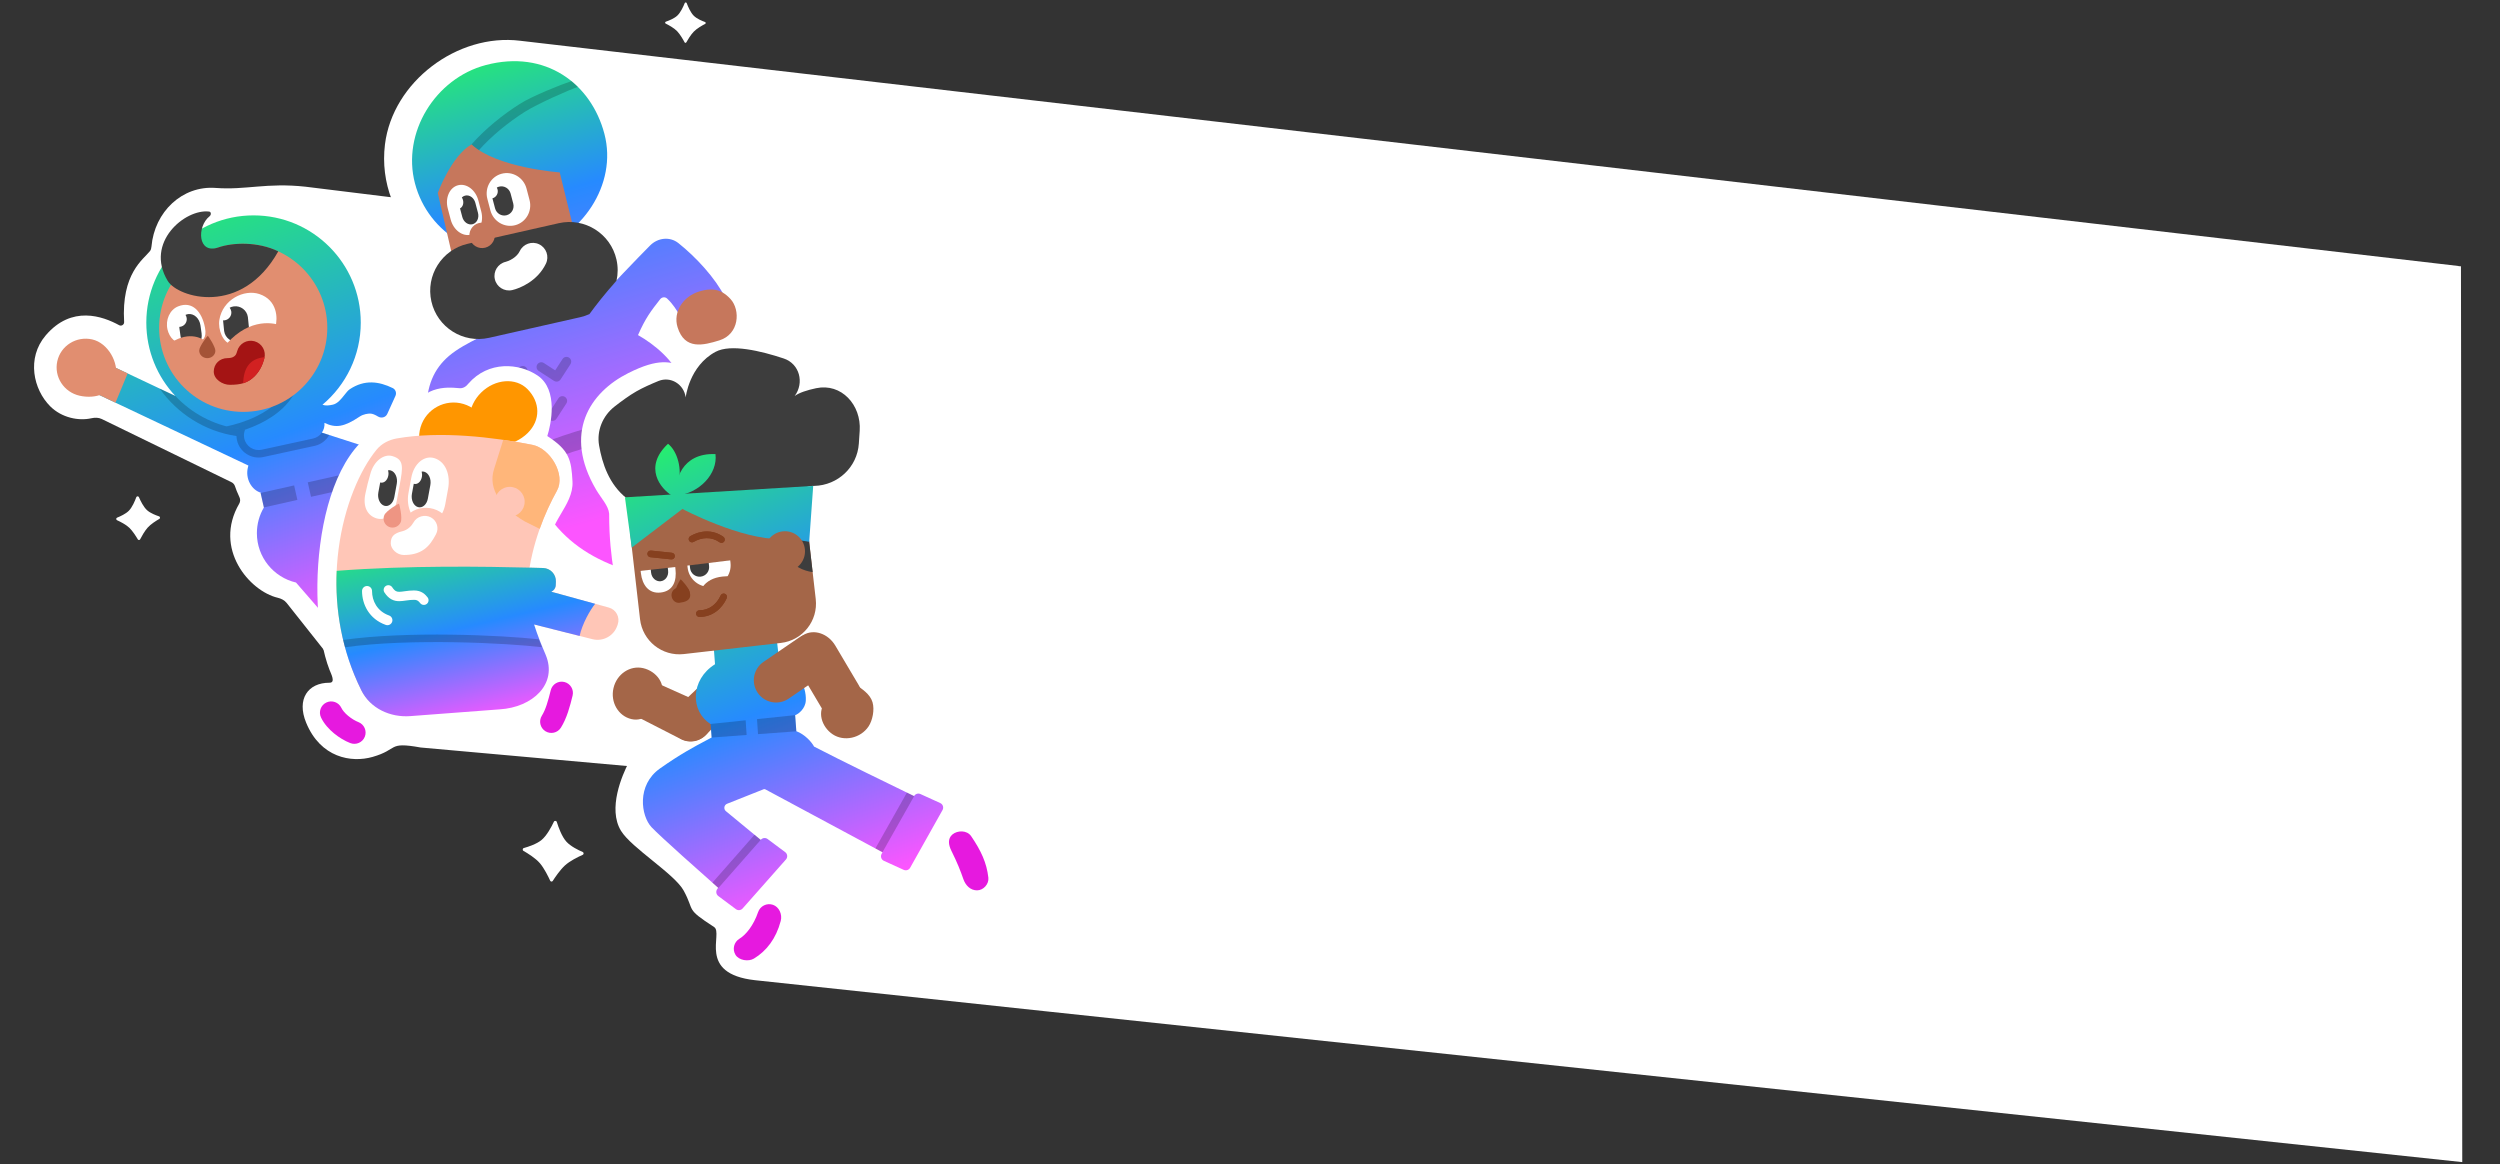 <?xml version="1.0" encoding="UTF-8" standalone="yes"?>
<svg width="960" height="447" viewBox="0 0 960 447" fill="none" xmlns="http://www.w3.org/2000/svg">
  <rect x="0" y="0" width="960" height="447" fill="#333333" stroke="none"/>
  <path d="M255.619 9.052C255.322 8.905 255.353 8.438 255.666 8.33C256.855 7.92 258.888 7.108 260.057 6.024C261.347 4.828 262.408 2.506 262.945 1.169C263.072 0.853 263.564 0.859 263.684 1.178C264.189 2.522 265.189 4.856 266.431 6.071C267.602 7.217 269.588 8.044 270.743 8.457C271.05 8.567 271.083 9.026 270.792 9.176C269.639 9.77 267.592 10.921 266.386 12.175C265.23 13.377 264.085 15.297 263.538 16.274C263.396 16.526 263.02 16.522 262.885 16.267C262.344 15.246 261.192 13.205 260.014 11.974C258.846 10.754 256.794 9.635 255.619 9.052Z" fill="white"/>
  <path d="M200.998 326.731C200.566 326.484 200.653 325.786 201.133 325.651C202.955 325.139 206.08 324.099 207.931 322.573C209.973 320.891 211.771 317.496 212.695 315.536C212.914 315.072 213.653 315.124 213.805 315.613C214.445 317.676 215.741 321.27 217.499 323.204C219.158 325.029 222.067 326.446 223.765 327.167C224.218 327.36 224.226 328.052 223.776 328.251C221.991 329.042 218.817 330.591 216.895 332.368C215.053 334.071 213.165 336.855 212.256 338.274C212.022 338.64 211.457 338.601 211.276 338.205C210.555 336.625 209.004 333.459 207.342 331.506C205.695 329.571 202.712 327.71 200.998 326.731Z" fill="white"/>
  <path d="M44.927 199.756C44.526 199.572 44.543 198.944 44.953 198.78C46.26 198.256 48.291 197.315 49.462 196.14C50.758 194.841 51.782 192.436 52.339 190.919C52.495 190.492 53.157 190.473 53.337 190.891C53.975 192.369 55.124 194.7 56.468 195.915C57.733 197.06 59.788 197.858 61.095 198.282C61.511 198.417 61.578 199.032 61.199 199.25C59.933 199.978 57.89 201.267 56.683 202.625C55.517 203.937 54.391 205.972 53.806 207.106C53.629 207.449 53.126 207.464 52.93 207.131C52.263 205.995 50.965 203.928 49.672 202.68C48.405 201.457 46.267 200.368 44.927 199.756Z" fill="white"/>
  <path d="M57.574 96.438C57.97 95.94 58.11 95.307 58.165 94.673C59.326 81.332 69.995 71.195 82.796 72.167C94.424 73.049 102.385 70.065 117.302 71.694L367.034 102.44C369.725 102.771 371.607 105.262 371.191 107.941L358.663 188.543C358.402 190.227 357.361 191.608 355.774 192.228C336.057 199.93 203.105 251.337 137.969 262.837C136.253 263.14 134.577 262.454 133.495 261.088L110.076 231.532C109.234 230.47 107.972 229.852 106.652 229.54C95.844 226.99 81.817 210.733 91.857 193.413C92.286 192.672 92.337 191.756 91.969 190.982C91.095 189.145 90.554 187.676 90.251 186.753C90.028 186.074 89.557 185.492 88.914 185.179L39.095 160.911C37.858 160.308 36.43 160.308 35.087 160.611C30.262 161.699 23.765 160.49 19.28 156.019C12.826 149.586 10.107 137.523 17.555 128.786C27.505 117.114 39.43 121.418 45.767 124.879C46.64 125.355 47.726 124.664 47.666 123.672C46.552 104.998 55.012 99.667 57.574 96.438Z" fill="white"/>
  <path fill-rule="evenodd" clip-rule="evenodd" d="M138.532 123.878C138.532 136.538 132.818 147.863 123.829 155.416L123.842 155.421C124.995 155.864 126.307 155.727 127.806 155.391C129.637 154.982 131.023 153.225 132.243 151.678C132.968 150.759 133.635 149.914 134.302 149.469C139.983 145.681 145.47 146.426 150.81 149.02C151.927 149.563 152.358 150.911 151.844 152.042L148.711 158.946C148.094 160.304 146.433 160.726 145.16 159.949C144.13 159.32 143.051 158.809 142.129 158.809C141.372 158.809 139.587 158.988 138.111 159.972C132.198 163.914 129.037 164.499 124.588 162.38C124.718 163.744 124.344 165.064 123.599 166.131L166.976 180.12L163.716 190.228L131.758 180.662C131.438 182.677 130.858 183.901 130.858 185.992C136.479 189.402 137.542 197.697 137.542 204.751C137.542 209.019 136.167 212.965 133.837 216.172L150.965 235.896C152.608 237.788 153.106 240.047 152.076 240.941L140.581 250.924C139.551 251.818 137.384 251.008 135.741 249.116L113.665 223.694C105.057 221.69 98.644 213.969 98.644 204.751C98.644 201.135 99.631 197.749 101.351 194.848L101.326 194.854L100.073 189.294L100.293 189.244C96.559 188.201 94.129 183.752 95.191 179.513L95.378 178.769L37.417 151.354L42.615 140.366L67.344 152.063C60.424 144.696 56.185 134.782 56.185 123.878C56.185 101.139 74.619 82.705 97.359 82.705C120.098 82.705 138.532 101.139 138.532 123.878Z" fill="url(#paint0_linear_8430_220591)"/>
  <path fill-rule="evenodd" clip-rule="evenodd" d="M49.017 143.394L42.615 140.366L37.417 151.354L44.347 154.632L49.017 143.394Z" fill="#E18E70"/>
  <path d="M44.417 145.24C43.086 151.211 36.648 153.31 30.579 151.957C24.51 150.604 20.669 144.667 22 138.696C23.331 132.725 29.33 128.982 35.399 130.334C41.468 131.687 45.748 139.269 44.417 145.24Z" fill="#E18E70"/>
  <path fill-rule="evenodd" clip-rule="evenodd" d="M130.148 182.518L100.074 189.293L101.326 194.853L114.193 191.955L112.941 186.395L118.18 185.215L119.433 190.774L131.4 188.079L130.148 182.518Z" fill="black" fill-opacity="0.2"/>
  <path fill-rule="evenodd" clip-rule="evenodd" d="M67.345 152.061L61.314 149.208C68.093 158.836 78.633 165.626 90.799 167.444C90.814 167.958 90.877 168.478 90.99 168.998C91.989 173.59 96.521 176.502 101.112 175.503L120.794 171.222C123.282 170.68 125.276 169.102 126.423 167.039L123.601 166.129C122.817 167.252 121.625 168.094 120.182 168.408L100.5 172.689C97.463 173.35 94.465 171.423 93.804 168.386C93.76 168.184 93.728 167.981 93.706 167.78C93.6 166.78 93.766 165.801 94.15 164.926C93.157 164.85 92.174 164.738 91.201 164.592C81.85 163.189 73.528 158.642 67.345 152.061Z" fill="black" fill-opacity="0.2"/>
  <path fill-rule="evenodd" clip-rule="evenodd" d="M86.96 163.726C90.011 163.125 94.312 161.898 98.526 159.821C104.407 156.924 109.814 152.528 111.711 146.193L114.7 147.088C112.439 154.635 106.114 159.56 99.905 162.62C98.03 163.544 96.138 164.312 94.327 164.94C91.801 164.756 89.339 164.345 86.96 163.726Z" fill="black" fill-opacity="0.2"/>
  <path d="M125.682 125.878C125.682 143.709 111.226 158.164 93.395 158.164C75.563 158.164 61.108 143.709 61.108 125.878C61.108 108.046 75.563 93.591 93.395 93.591C111.226 93.591 125.682 108.046 125.682 125.878Z" fill="#E18E70"/>
  <path fill-rule="evenodd" clip-rule="evenodd" d="M70.701 131.172C67.443 132.483 65.035 129.568 64.322 126.533C63.467 122.892 65.135 118.964 68.393 117.653C73.863 115.451 77.551 119.678 78.722 125.827C80.232 133.762 72.047 130.63 70.701 131.172Z" fill="white"/>
  <path fill-rule="evenodd" clip-rule="evenodd" d="M97.898 125.48C98.002 125.46 98.111 125.457 98.213 125.471C101.889 125.967 104.733 128.993 105.76 125.471C106.704 122.23 106.539 115.228 99.582 112.91C93.752 110.967 85.479 114.997 84.234 122.848C83.652 126.511 85.539 131.763 89.203 132.344C92.635 132.889 97.026 128.768 97.898 125.48ZM97.665 125.562C97.665 125.562 97.665 125.562 97.666 125.561L97.665 125.562Z" fill="white"/>
  <path fill-rule="evenodd" clip-rule="evenodd" d="M69.175 125.493C70.794 125.264 71.922 123.765 71.693 122.146C71.629 121.694 71.466 121.28 71.23 120.923C71.546 120.77 71.886 120.663 72.246 120.613C74.476 120.297 76.595 122.238 76.978 124.948L77.411 128.014C77.794 130.724 76.297 133.176 74.066 133.491C71.835 133.806 69.716 131.866 69.334 129.156L68.9 126.09C68.873 125.899 68.855 125.709 68.847 125.521C68.955 125.518 69.065 125.509 69.175 125.493Z" fill="#3D3D3D"/>
  <path fill-rule="evenodd" clip-rule="evenodd" d="M85.653 123.024C85.656 123.046 85.659 123.068 85.662 123.09L86.07 127.122C86.441 129.752 88.874 131.583 91.504 131.211C94.134 130.839 95.965 128.406 95.593 125.776L95.185 121.744C94.813 119.114 92.38 117.283 89.75 117.655C89.191 117.734 88.668 117.906 88.195 118.154C88.49 118.553 88.745 119.092 88.818 119.604C89.05 121.248 87.906 122.768 86.262 123.001C86.092 123.025 85.845 123.03 85.653 123.024Z" fill="#3D3D3D"/>
  <path d="M79.429 131.513C77.267 129.277 71.534 127.169 64.755 132.24L65.996 136.048L78.574 135.235L79.429 131.513Z" fill="#E18E70"/>
  <path d="M107.964 125.051C104.086 123.497 94.275 122.442 85.547 133.821H108.307L107.964 125.051Z" fill="#E18E70"/>
  <path fill-rule="evenodd" clip-rule="evenodd" d="M97.719 131.04C100.595 131.831 102.285 134.803 101.494 137.678C101.022 139.395 100.095 142.191 97.742 144.513C95.226 146.994 92.608 147.771 88.242 147.771C85.487 147.771 82.081 145.679 82.081 142.697C82.081 139.715 84.39 137.516 87.372 137.516C89.457 137.516 90.126 136.681 90.256 136.553C90.548 136.265 90.756 135.998 91.081 134.815C91.872 131.94 94.844 130.25 97.719 131.04Z" fill="#A41414"/>
  <path fill-rule="evenodd" clip-rule="evenodd" d="M101.612 137.145C101.582 137.322 101.543 137.5 101.494 137.677C101.022 139.394 100.096 142.19 97.742 144.512C96.391 145.844 95.01 146.685 93.345 147.178C93.614 141.426 95.715 137.753 101.612 137.145Z" fill="#D22121"/>
  <path d="M64.415 107.881C68.32 114.316 92.768 121.678 106.856 96.516C99.059 92.764 89.55 93.049 83.809 95.02C75.891 97.74 75.522 86.981 80.472 83.051C81.155 82.508 81.156 81.35 80.29 81.243C71.118 80.108 55.455 93.118 64.415 107.881Z" fill="#3D3D3D"/>
  <path opacity="0.9" d="M82.705 134.76C82.649 136.352 81.212 137.593 79.495 137.532C77.779 137.472 76.433 136.132 76.489 134.54C76.545 132.949 79.669 128.943 79.798 128.948C79.928 128.952 82.761 133.168 82.705 134.76Z" fill="#9E4D31"/>
  <path d="M147.825 55.46C150.781 31.413 175.661 12.69 199.708 15.646L945.008 102.25L471.265 213.541L436.618 228.497C340.593 266.051 138.97 255.171 150.06 174.767C152.531 156.858 158.912 143.477 173.61 135.407C163.539 134.377 146.259 113.664 161.95 93.52C151.723 84.202 146.014 70.196 147.825 55.46Z" fill="white"/>
  <path fill-rule="evenodd" clip-rule="evenodd" d="M232.094 51.409C237.214 70.869 223.315 91.274 203.856 96.395C184.396 101.515 164.471 89.89 159.351 70.431C154.23 50.971 167.152 30.081 186.612 24.961C209.331 18.983 226.973 31.95 232.094 51.409ZM261.222 121.436C261.63 122.122 262.048 122.826 262.506 123.556L278.364 114.097C274.697 106.763 267.234 98.701 260.514 93.359C257.224 90.743 252.616 91.277 249.65 94.254C244.141 99.782 236.233 108.132 224.007 121.049C218.912 120.932 191.153 124.673 187.848 127.418C187.1 128.039 185.484 128.866 183.481 129.89C180.119 131.61 175.666 133.888 172.399 136.688C166.534 141.713 163.785 148.289 163.785 157.515L173.235 169.495L177.513 165.943C177.73 167.805 178.08 169.675 178.571 171.54C182.904 188.006 196.894 199.361 212.863 201.123C220.163 210.137 230.357 216.075 243.115 219.683L254.942 202.225L241.32 192.997C255.69 181.971 265.22 161.669 260.891 145.216C259.189 138.748 251.173 132.137 244.993 128.676C247.919 122.053 249.914 119.481 253.505 114.9C254.17 114.052 255.41 113.908 256.188 114.652C258.518 116.882 259.804 119.047 261.222 121.436Z" fill="url(#paint1_linear_8430_220591)"/>
  <path d="M280.529 114.839C284.376 119.05 283.942 128.331 276.19 130.719C270.107 132.593 262.908 134.488 260.18 125.633C258.362 119.732 262.382 113.805 268.466 111.931C272.817 110.59 276.681 110.629 280.529 114.839Z" fill="#C6775C"/>
  <path fill-rule="evenodd" clip-rule="evenodd" d="M189.551 143.431C190.096 142.59 191.22 142.351 192.061 142.896L196.412 145.717L199.233 141.367C199.778 140.526 200.902 140.286 201.743 140.831C202.584 141.377 202.824 142.501 202.278 143.342L198.47 149.215C197.924 150.056 196.801 150.295 195.96 149.75L190.086 145.942C189.245 145.396 189.006 144.272 189.551 143.431Z" fill="black" fill-opacity="0.2"/>
  <path fill-rule="evenodd" clip-rule="evenodd" d="M206.328 139.935C206.874 139.094 207.998 138.855 208.839 139.4L213.189 142.221L216.01 137.871C216.555 137.03 217.679 136.79 218.52 137.335C219.361 137.881 219.601 139.005 219.056 139.846L215.247 145.719C214.702 146.56 213.578 146.799 212.737 146.254L206.864 142.446C206.023 141.9 205.783 140.776 206.328 139.935Z" fill="black" fill-opacity="0.2"/>
  <path opacity="0.2" fill-rule="evenodd" clip-rule="evenodd" d="M254.197 158.923C239.596 159.911 203.764 167.811 183.401 183.997C184.359 186.092 185.332 188.183 186.321 190.272C207.239 173.805 244.412 166.156 257.826 165.595C256.65 163.341 255.382 161.163 254.197 158.923Z" fill="black"/>
  <path fill-rule="evenodd" clip-rule="evenodd" d="M187.98 158.509C188.525 157.668 189.649 157.428 190.49 157.973L194.84 160.794L197.661 156.444C198.207 155.603 199.331 155.363 200.172 155.909C201.013 156.454 201.252 157.578 200.707 158.419L196.898 164.292C196.353 165.133 195.229 165.373 194.388 164.827L188.515 161.019C187.674 160.473 187.435 159.35 187.98 158.509Z" fill="black" fill-opacity="0.2"/>
  <path fill-rule="evenodd" clip-rule="evenodd" d="M204.757 155.013C205.303 154.172 206.426 153.932 207.267 154.477L211.618 157.298L214.439 152.948C214.984 152.107 216.108 151.867 216.949 152.413C217.79 152.958 218.03 154.082 217.484 154.923L213.676 160.796C213.13 161.637 212.007 161.876 211.166 161.331L205.293 157.523C204.452 156.977 204.212 155.854 204.757 155.013Z" fill="black" fill-opacity="0.2"/>
  <path fill-rule="evenodd" clip-rule="evenodd" d="M221.921 33.376C220.551 32.05 220.419 31.971 219.463 31.137C215.648 32.383 204.497 36.789 199.549 39.937C193.174 43.992 186.382 49.409 180.978 55.528L183.676 57.911C188.811 52.097 195.325 46.89 201.481 42.974C206.36 39.871 218.57 34.471 221.921 33.376Z" fill="black" fill-opacity="0.2"/>
  <path d="M168.094 74.108C168.094 74.108 173.339 59.808 181.071 55.451C190.711 64.468 214.935 66.203 214.935 66.203L222.241 95.925C225.157 108.515 217.091 121.138 204.224 124.118C191.358 127.098 178.563 119.307 175.647 106.717L168.094 74.108Z" fill="#C6775C"/>
  <path fill-rule="evenodd" clip-rule="evenodd" d="M165.653 115.746C167.907 125.719 177.819 131.976 187.792 129.721L222.751 121.818C224.008 121.534 225.206 121.128 226.336 120.616C228.987 116.984 232.333 112.722 236.742 107.795C237.322 105.202 237.351 102.443 236.727 99.679C234.472 89.706 224.56 83.449 214.587 85.703L179.628 93.606C169.655 95.861 163.398 105.773 165.653 115.746Z" fill="#3D3D3D"/>
  <path fill-rule="evenodd" clip-rule="evenodd" d="M190.013 107.192C189.335 104.192 191.218 101.211 194.218 100.533C194.637 100.439 195.764 100.056 196.956 99.269C198.122 98.501 199.058 97.541 199.59 96.426C200.916 93.651 204.24 92.477 207.015 93.802C209.79 95.128 210.965 98.453 209.639 101.227C206.441 107.92 199.691 110.715 196.671 111.397C193.671 112.074 190.69 110.191 190.013 107.192Z" fill="white"/>
  <path d="M171.941 80.058C170.87 75.987 172.631 71.994 175.875 71.14C179.119 70.287 182.618 72.895 183.689 76.967L184.797 81.18C185.869 85.252 184.108 89.245 180.864 90.099C177.62 90.952 174.121 88.343 173.05 84.272L171.941 80.058Z" fill="white"/>
  <path d="M176.509 79.481C175.99 77.511 176.919 75.558 178.583 75.12C180.247 74.682 182.017 75.925 182.535 77.895L183.546 81.738C184.065 83.709 183.136 85.661 181.472 86.099C179.808 86.537 178.038 85.294 177.52 83.324L176.509 79.481Z" fill="#3D3D3D"/>
  <path d="M203.343 76.808C204.459 81.052 201.998 85.379 197.846 86.472C193.693 87.564 189.421 85.009 188.304 80.765L187.149 76.373C186.032 72.129 188.493 67.802 192.646 66.71C196.799 65.617 201.07 68.172 202.187 72.416L203.343 76.808Z" fill="white"/>
  <path d="M177.792 76.834C178.19 78.35 177.515 79.842 176.283 80.166C175.05 80.49 173.728 79.524 173.329 78.008C172.93 76.493 173.606 75.001 174.838 74.677C176.07 74.352 177.393 75.318 177.792 76.834Z" fill="white"/>
  <path fill-rule="evenodd" clip-rule="evenodd" d="M189.092 76.158C190.575 75.768 191.454 74.223 191.056 72.707C190.991 72.463 190.898 72.235 190.78 72.025C191.046 71.873 191.335 71.753 191.644 71.671C193.572 71.164 195.555 72.35 196.074 74.321L197.085 78.163C197.603 80.134 196.461 82.143 194.533 82.65C192.605 83.157 190.621 81.971 190.103 80.001L189.092 76.158C189.092 76.158 189.092 76.158 189.092 76.158Z" fill="#3D3D3D"/>
  <path d="M189.855 89.131C190.541 91.741 188.982 94.414 186.372 95.101C183.761 95.788 181.088 94.229 180.401 91.618C179.715 89.008 181.274 86.335 183.884 85.648C186.495 84.961 189.168 86.52 189.855 89.131Z" fill="#C6775C"/>
  <path d="M153.633 162.258C154.558 162.154 155.39 161.576 155.779 160.73C161.728 147.761 171.186 148.588 176.466 149.068C177.814 149.19 179.016 148.423 179.828 147.341C187.546 138.462 199.306 139.385 206.444 144.209C214.514 149.663 211.569 163.114 210.162 167.44C218.594 172.888 219.406 176.513 219.839 184.952C220.322 194.368 209.712 201.059 211.569 210.303C212.868 216.764 214.891 218.385 219.839 222.738C228.086 229.992 246.566 231.493 246.566 231.493L237.772 257.226L256.243 279.118L295.524 299.058L161.508 287.037C148.638 284.722 153.196 287.765 143.069 290.658C134.901 292.992 123.101 290.975 117.566 277.533C113.831 268.462 118.228 262.147 126.534 262.167C128.953 262.172 127.17 258.864 126.534 257.226C116.592 231.616 121.187 165.895 153.633 162.258Z" fill="white"/>
  <path fill-rule="evenodd" clip-rule="evenodd" d="M125.325 269.76C127.481 268.738 130.057 269.658 131.079 271.814C131.515 272.736 132.436 273.86 133.765 274.952C135.07 276.025 136.502 276.847 137.636 277.288C139.86 278.153 140.961 280.656 140.097 282.88C139.232 285.103 136.728 286.205 134.505 285.34C132.437 284.536 130.221 283.222 128.279 281.627C126.362 280.05 124.436 277.972 123.271 275.513C122.25 273.357 123.169 270.781 125.325 269.76Z" fill="#E619DF"/>
  <path fill-rule="evenodd" clip-rule="evenodd" d="M209.427 280.782C207.408 279.511 206.801 276.844 208.072 274.825C209.512 272.537 210.465 269.226 211.486 265.053C212.053 262.736 214.391 261.316 216.708 261.883C219.026 262.45 220.445 264.788 219.878 267.106C218.902 271.095 217.684 275.771 215.384 279.427C214.113 281.446 211.446 282.053 209.427 280.782Z" fill="#E619DF"/>
  <path d="M161.505 164.011C159.409 171.015 163.388 178.392 170.392 180.488C177.396 182.584 184.773 178.606 186.869 171.602C188.965 164.598 184.987 157.221 177.983 155.125C170.979 153.028 163.602 157.007 161.505 164.011Z" fill="#FF9600"/>
  <path d="M184.783 150.722C179.439 155.967 178.74 163.922 183.223 168.49C187.706 173.058 197.233 171.588 202.577 166.343C207.723 161.293 207.436 154.397 202.578 149.447C198.095 144.88 190.128 145.477 184.783 150.722Z" fill="#FF9600"/>
  <path d="M203.28 217.97L208.569 218.113C211.379 218.189 213.582 220.552 213.462 223.36L213.403 224.732C213.356 225.823 212.69 226.791 211.687 227.224L233.812 233.312C236.589 234.077 238.148 237.023 237.217 239.749L237.037 240.278C235.69 244.219 231.546 246.468 227.508 245.448L197.062 237.762L203.28 217.97Z" fill="#FFC6B7"/>
  <path d="M191.906 271.824L157.731 274.169C150.009 274.754 142.211 272.056 138.769 265.118C120.424 228.144 131.841 188.259 144.584 172.706C146.531 170.33 149.339 168.893 152.364 168.36C168.887 165.447 189.316 167.813 204.405 170.81C211.327 172.185 217.299 182.25 213.87 188.419C209.043 197.101 204.202 209.003 202.711 222.519C201.639 232.232 205.194 242.746 208.569 250.653C212.673 260.271 205.435 271.062 191.906 271.824Z" fill="#FFC6B7"/>
  <path d="M157.571 274.988L191.875 272.391C204.429 271.644 214.332 262.679 209.483 251.318C208.044 247.947 206.406 243.981 205.084 239.787L222.578 244.204C223.556 239.56 226.69 234.09 228.541 231.862L211.687 227.224C212.69 226.791 213.356 225.823 213.403 224.732L213.462 223.36C213.582 220.552 211.379 218.189 208.569 218.113L203.746 217.982C186.388 217.542 157.122 217.056 129.289 219.201C128.631 233.688 131.098 249.657 138.769 265.118C142.211 272.056 149.848 275.573 157.571 274.988Z" fill="url(#paint2_linear_8430_220591)"/>
  <path opacity="0.2" fill-rule="evenodd" clip-rule="evenodd" d="M206.863 245.489C192.736 243.931 156.285 242.217 131.76 245.753C131.983 246.687 132.222 247.623 132.477 248.559C157.618 244.99 195.255 246.978 208.12 248.543C207.742 247.518 207.253 246.51 206.863 245.489Z" fill="black"/>
  <path fill-rule="evenodd" clip-rule="evenodd" d="M140.941 225.027C142.001 225.027 142.861 225.887 142.861 226.947C142.861 230.721 144.807 234.712 149.411 236.346C150.41 236.701 150.933 237.798 150.578 238.797C150.224 239.797 149.126 240.319 148.127 239.965C141.7 237.684 139.021 232.015 139.021 226.947C139.021 225.887 139.881 225.027 140.941 225.027Z" fill="white"/>
  <path fill-rule="evenodd" clip-rule="evenodd" d="M148.135 225.011C148.966 224.465 150.082 224.695 150.628 225.525C151.191 226.38 151.655 226.774 152.014 226.973C152.359 227.164 152.747 227.253 153.314 227.252C153.876 227.25 154.49 227.164 155.338 227.046C155.427 227.034 155.518 227.021 155.612 227.008C156.558 226.877 157.687 226.734 158.974 226.734C160.398 226.734 161.516 227.098 162.412 227.68C163.245 228.222 163.797 228.903 164.141 229.326C164.149 229.337 164.157 229.347 164.165 229.356C164.791 230.128 164.673 231.262 163.902 231.888C163.13 232.515 161.996 232.397 161.37 231.625C161.013 231.185 160.771 230.907 160.45 230.698C160.172 230.517 159.742 230.334 158.974 230.334C157.947 230.334 157.023 230.447 156.106 230.574C156.01 230.587 155.913 230.601 155.815 230.615C155.021 230.726 154.149 230.849 153.324 230.851C152.341 230.854 151.303 230.693 150.272 230.123C149.257 229.562 148.399 228.685 147.621 227.504C147.075 226.674 147.305 225.558 148.135 225.011Z" fill="white"/>
  <path fill-rule="evenodd" clip-rule="evenodd" d="M207.24 203.088C209.2 197.567 211.537 192.617 213.871 188.419C217.3 182.25 211.328 172.185 204.405 170.81C200.931 170.12 197.174 169.464 193.247 168.897C192.143 172.489 190.854 176.62 189.73 180.064C187.115 188.082 192.938 195.183 201.49 200.223L207.24 203.088Z" fill="#FFB67A"/>
  <path d="M142.173 182.112C143.565 176.803 147.545 174.264 150.59 175.117C155.252 176.423 154.725 179.463 153.476 186.26C152.228 193.057 153.35 186.949 152.361 192.33C151.373 197.711 147.946 200.078 144.557 199.044C141.168 198.01 139.183 194.644 140.347 189.405C141.511 184.167 140.781 187.421 142.173 182.112Z" fill="white"/>
  <path d="M157.95 183.373C158.924 178.069 162.876 174.733 166.776 175.923C171.148 177.257 173.047 182.377 172.073 187.681L170.974 193.664C169.999 198.968 166.048 202.304 162.148 201.114C158.248 199.924 155.877 194.66 156.851 189.356L157.95 183.373Z" fill="white"/>
  <path fill-rule="evenodd" clip-rule="evenodd" d="M145.994 185.269C147.37 185.688 148.764 184.511 149.108 182.64C149.24 181.924 149.198 181.211 149.02 180.579C149.363 180.526 149.716 180.548 150.068 180.655C151.757 181.171 152.784 183.45 152.362 185.747L151.4 190.984C150.978 193.281 149.267 194.725 147.578 194.21C145.889 193.695 144.862 191.415 145.284 189.119L145.992 185.268C145.992 185.268 145.993 185.268 145.994 185.269Z" fill="#3D3D3D"/>
  <path fill-rule="evenodd" clip-rule="evenodd" d="M158.888 185.776C160.264 186.196 161.658 185.019 162.002 183.147C162.133 182.432 162.092 181.719 161.915 181.088C162.257 181.035 162.61 181.057 162.963 181.164C164.651 181.679 165.678 183.959 165.256 186.256L164.294 191.493C163.872 193.79 162.161 195.234 160.473 194.719C158.784 194.204 157.757 191.924 158.179 189.627L158.886 185.776C158.887 185.776 158.887 185.776 158.888 185.776Z" fill="#3D3D3D"/>
  <path d="M201.466 192.667C201.466 195.824 198.907 198.383 195.75 198.383C192.593 198.383 190.034 195.824 190.034 192.667C190.034 189.51 192.593 186.951 195.75 186.951C198.907 186.951 201.466 189.51 201.466 192.667Z" fill="#FFC6B7"/>
  <path d="M171.964 199.558C167.773 192.773 156.646 193.74 154.704 201.251L174.693 203.014L171.964 199.558Z" fill="#FFC6B7"/>
  <path fill-rule="evenodd" clip-rule="evenodd" d="M165.474 198.681C167.803 199.946 168.667 202.86 167.402 205.189C166.195 207.412 165.02 209.405 162.852 210.967C160.554 212.623 157.857 213.118 155.055 213.118C152.404 213.118 150.046 210.787 150.046 208.646C150.046 205.995 151.309 204.759 154.45 204.011C156.567 203.507 158.07 201.935 158.785 200.617C160.05 198.287 163.144 197.417 165.474 198.681Z" fill="white"/>
  <path d="M153.876 200.519C153.131 202.26 151.115 203.067 149.374 202.321C147.634 201.576 146.827 199.561 147.572 197.82C148.317 196.079 153.067 193.334 153.198 193.391C153.33 193.447 154.622 198.778 153.876 200.519Z" fill="#EE9583"/>
  <path d="M241.398 282.821C223.084 280.497 221.606 261.368 232.1 252.629C234.191 250.888 239.296 250.666 238.461 240.273C237.077 223.039 233.943 216.437 233.916 197.27C233.671 194.221 230.859 191.347 228.938 188.086C216.127 166.325 226.453 150.705 241.253 143.274C253.147 137.302 257.243 139.078 262.458 140.526C265.987 141.505 267.002 134.762 271.352 132.79C288.983 124.796 303.234 138.872 321.918 139.14L397.906 142.345L471.621 145.455C471.621 145.455 473.971 146.524 474.073 147.818L945.008 102.25L945.508 446.25C945.508 446.25 312.349 378.891 289.939 376.4C267.528 373.909 277.888 358.381 274.23 355.996C262.917 348.621 266.992 350.184 262.534 342.003C259.027 335.567 242.493 325.626 238.461 319.029C233.278 310.551 238.932 297.6 241.398 292.844C245.317 287.233 243.694 293.602 245.594 288.752C246.579 286.237 245.156 283.298 241.398 282.821Z" fill="white"/>
  <path fill-rule="evenodd" clip-rule="evenodd" d="M375.173 341.896C372.691 341.893 370.791 340.067 369.92 337.545C368.857 334.467 367.627 331.321 365.308 326.649C364.22 324.458 363.838 322.028 365.739 320.432C367.64 318.836 371.29 318.697 372.929 321.1C376.685 326.608 378.896 331.298 379.535 337.057C379.8 339.447 377.655 341.898 375.173 341.896Z" fill="#E619DF"/>
  <path fill-rule="evenodd" clip-rule="evenodd" d="M282.424 366.642C281.141 364.518 281.823 361.755 283.947 360.472C286.456 358.957 289.379 355.343 291.111 350.251C291.91 347.901 294.463 346.644 296.813 347.444C299.163 348.243 300.477 351.088 299.797 353.657C297.992 360.472 294.313 365.19 289.502 368.097C287.377 369.38 283.707 368.767 282.424 366.642Z" fill="#E619DF"/>
  <path d="M272.419 280.199C274.291 276.224 272.55 271.468 268.53 269.575L245.389 259.212L238.527 272.073L261.752 283.968C265.772 285.861 270.548 284.173 272.419 280.199Z" fill="#A46648"/>
  <path d="M260.012 282.589C263.005 285.551 268.107 285.247 271.408 281.911L289.918 262.549L280.544 252.188L260.572 271.187C257.271 274.523 257.02 279.628 260.012 282.589Z" fill="#A46648"/>
  <path d="M253.816 267.591C251.399 273.095 247.535 277.299 242.479 276.135C237.422 274.971 234.332 269.647 235.576 264.244C236.819 258.841 241.927 255.404 246.983 256.568C252.039 257.732 255.943 262.749 253.816 267.591Z" fill="#A46648"/>
  <path fill-rule="evenodd" clip-rule="evenodd" d="M274.566 255.066L273.782 244.619L298.29 245.583L299.164 253.461C306.106 256.44 309.703 263.456 309.432 269.007C309.28 272.132 306.609 274.206 305.339 274.636L305.79 280.774C309.095 282.031 311.685 284.941 312.603 286.69C322.165 291.681 343.907 302.257 350.997 305.696C351.492 304.846 352.553 304.506 353.451 304.915L361.052 308.373C362.075 308.839 362.481 310.08 361.931 311.06L349.495 333.214C349.007 334.084 347.934 334.435 347.026 334.022L339.426 330.564C338.403 330.099 337.996 328.857 338.547 327.877L338.886 327.273L293.861 303.098C293.674 302.997 293.452 302.985 293.255 303.063L279.207 308.642C278.019 309.113 277.772 310.686 278.759 311.499L292.119 322.513L292.171 322.454C292.833 321.706 293.957 321.59 294.758 322.187L301.513 327.226C302.414 327.897 302.548 329.195 301.804 330.036L285.17 348.849C284.509 349.597 283.384 349.713 282.584 349.116L275.828 344.077C274.928 343.405 274.794 342.107 275.538 341.266L275.82 340.947C269.689 335.53 253.487 321.159 250.198 317.656C246.122 313.315 244.372 301.486 253.426 295.096C261.203 289.607 266.624 286.734 270.851 284.493C271.73 284.027 272.557 283.589 273.343 283.16L273.265 283.166L272.88 278.03C265.064 273.208 265.016 261.023 274.566 255.066Z" fill="url(#paint3_linear_8430_220591)"/>
  <path d="M318.723 247.059C316.057 243.16 310.736 242.161 306.837 244.827L293.192 254.158C289.294 256.824 288.295 262.146 290.961 266.044C293.626 269.943 298.948 270.942 302.846 268.276L316.492 258.945C320.39 256.279 321.389 250.957 318.723 247.059Z" fill="#A46648"/>
  <path d="M308.591 243.79C304.614 246.145 303.619 251.818 306.368 256.459L315.369 271.657C318.118 276.298 323.57 278.152 327.547 275.797C331.524 273.442 332.519 267.769 329.77 263.128L320.769 247.93C318.02 243.289 312.567 241.435 308.591 243.79Z" fill="#A46648"/>
  <path d="M317.258 269.262C321.46 264.963 324.285 260.065 328.607 262.936C330.848 264.426 334.099 266.469 335.042 269.633C335.917 272.57 335.026 276.69 333.549 278.912C330.481 283.53 324.088 284.857 319.767 281.986C315.446 279.114 313.561 273.043 317.258 269.262Z" fill="#A46648"/>
  <path d="M305.33 274.611L272.868 277.997L273.262 283.214L286.704 282.227L286.329 276.593L290.686 276.139L291.076 281.906L305.787 280.826L305.33 274.611Z" fill="black" fill-opacity="0.2"/>
  <path fill-rule="evenodd" clip-rule="evenodd" d="M275.239 341.708C275.314 341.552 275.412 341.404 275.533 341.267L275.815 340.948C275.167 340.375 274.405 339.702 273.559 338.952L289.735 320.553L292.114 322.514L275.239 341.708Z" fill="black" fill-opacity="0.2"/>
  <path fill-rule="evenodd" clip-rule="evenodd" d="M338.858 327.262L336.142 325.804L348.253 304.368C349.33 304.891 350.267 305.346 351.031 305.716L338.858 327.262Z" fill="black" fill-opacity="0.2"/>
  <path d="M230.05 171.056C231.252 177.98 233.851 185.989 240.643 191.356L305.99 188.055L311.218 186.624L312.709 186.584C321.768 186.341 329.176 179.387 329.795 170.346C329.908 168.695 330.019 167.032 330.126 165.396C330.777 155.497 323.098 147.014 313.394 149.071C309.897 149.812 306.852 150.807 305.161 152.065C308.949 146.936 307.01 139.668 300.959 137.66C292.161 134.741 280.607 131.984 274.781 135.098C264.621 140.528 263.302 152.609 263.302 152.609C262.646 147.567 257.557 144.382 252.849 146.304C249.91 147.504 246.793 148.901 244.368 150.288C241.674 151.828 238.619 154.057 235.942 156.158C231.434 159.697 229.069 165.409 230.05 171.056Z" fill="#3D3D3D"/>
  <path d="M295.645 188.505C302.742 187.691 308.743 190.826 309.557 197.923L313.244 230.051C314.201 238.39 308.216 245.927 299.876 246.884L262.608 251.16C254.269 252.117 246.733 246.132 245.776 237.793L242.089 205.665C241.275 198.568 246.368 192.154 253.466 191.339L295.645 188.505Z" fill="#A46648"/>
  <path d="M245.512 214.931C244.99 210.383 247.54 206.355 251.207 205.934C254.874 205.514 258.27 208.859 258.792 213.408L259.38 218.538C259.902 223.086 258.493 226.983 253.685 227.535C249.104 228.06 246.622 224.61 246.101 220.062L245.512 214.931Z" fill="white"/>
  <path d="M263.454 212.874C262.932 208.326 266.196 204.216 270.744 203.694C275.293 203.172 279.403 206.436 279.925 210.984L280.513 216.114C281.035 220.662 277.771 224.772 273.223 225.294C268.675 225.816 264.565 222.552 264.043 218.004L263.454 212.874Z" fill="white"/>
  <path fill-rule="evenodd" clip-rule="evenodd" d="M250.19 216.488C251.661 216.319 252.701 214.852 252.512 213.212C252.433 212.523 252.15 211.913 251.739 211.45C251.933 211.385 252.136 211.339 252.345 211.315C254.15 211.108 255.801 212.572 256.032 214.585L256.559 219.175C256.79 221.189 255.513 222.988 253.708 223.196C251.903 223.403 250.253 221.939 250.022 219.926L249.627 216.487C249.811 216.508 249.999 216.509 250.19 216.488Z" fill="#3D3D3D"/>
  <path fill-rule="evenodd" clip-rule="evenodd" d="M264.611 214.831C266.25 214.641 267.425 213.159 267.237 211.52C267.165 210.893 266.904 210.334 266.517 209.892C266.879 209.717 267.276 209.599 267.698 209.55C269.711 209.319 271.531 210.764 271.762 212.777L272.288 217.367C272.519 219.38 271.075 221.2 269.061 221.431C267.048 221.662 265.229 220.217 264.998 218.204L264.611 214.831Z" fill="#3D3D3D"/>
  <path d="M268.062 230.14C268.761 224.39 273.078 220.492 282.003 221.428L282.488 224.508L268.062 230.14Z" fill="#A46648"/>
  <path fill-rule="evenodd" clip-rule="evenodd" d="M267.275 235.621C267.277 234.912 267.853 234.338 268.562 234.34C272.401 234.347 275.264 231.916 276.712 228.674C277.002 228.026 277.761 227.736 278.408 228.025C279.056 228.314 279.346 229.074 279.057 229.721C277.3 233.653 273.647 236.917 268.557 236.908C267.848 236.906 267.274 236.33 267.275 235.621Z" fill="#86401F"/>
  <path fill-rule="evenodd" clip-rule="evenodd" d="M267.275 235.621C267.277 234.912 267.853 234.338 268.562 234.34C272.401 234.347 275.264 231.916 276.712 228.674C277.002 228.026 277.761 227.736 278.408 228.025C279.056 228.314 279.346 229.074 279.057 229.721C277.3 233.653 273.647 236.917 268.557 236.908C267.848 236.906 267.274 236.33 267.275 235.621Z" fill="#86401F"/>
  <path d="M244.577 217.233C243.817 210.609 244.737 204.964 251.361 204.204L269.351 202.14C275.975 201.38 281.961 206.133 282.721 212.757L282.962 214.856C282.962 214.856 270.023 216.479 261.829 217.446C255.128 218.236 244.818 219.332 244.818 219.332L244.577 217.233Z" fill="#A46648"/>
  <path fill-rule="evenodd" clip-rule="evenodd" d="M278.087 207.941C277.672 208.517 276.87 208.648 276.294 208.234C273.178 205.992 269.435 206.3 266.369 208.091C265.757 208.449 264.97 208.243 264.613 207.631C264.255 207.018 264.461 206.232 265.073 205.874C268.792 203.701 273.662 203.176 277.794 206.149C278.37 206.563 278.501 207.366 278.087 207.941Z" fill="#86401F"/>
  <path fill-rule="evenodd" clip-rule="evenodd" d="M278.087 207.941C277.672 208.517 276.87 208.648 276.294 208.234C273.178 205.992 269.435 206.3 266.369 208.091C265.757 208.449 264.97 208.243 264.613 207.631C264.255 207.018 264.461 206.232 265.073 205.874C268.792 203.701 273.662 203.176 277.794 206.149C278.37 206.563 278.501 207.366 278.087 207.941Z" fill="#86401F"/>
  <path fill-rule="evenodd" clip-rule="evenodd" d="M248.589 212.561C248.663 211.855 249.294 211.344 250 211.417L257.995 212.254C258.701 212.328 259.212 212.96 259.139 213.665C259.065 214.37 258.433 214.882 257.728 214.808L249.732 213.971C249.027 213.898 248.515 213.266 248.589 212.561Z" fill="#86401F"/>
  <path fill-rule="evenodd" clip-rule="evenodd" d="M248.589 212.561C248.663 211.855 249.294 211.344 250 211.417L257.995 212.254C258.701 212.328 259.212 212.96 259.139 213.665C259.065 214.37 258.433 214.882 257.728 214.808L249.732 213.971C249.027 213.898 248.515 213.266 248.589 212.561Z" fill="#86401F"/>
  <path fill-rule="evenodd" clip-rule="evenodd" d="M310.371 205.029L312.054 219.694C303.889 218.57 300.004 212.026 299.002 206.313L310.371 205.029Z" fill="#3D3D3D"/>
  <path d="M312.272 186.58L239.979 190.973L242.585 210.271L262.053 195.44C262.053 195.44 284.57 207.366 300 206.991C304.663 206.878 310.726 208.057 310.726 208.057L312.272 186.58Z" fill="url(#paint4_linear_8430_220591)"/>
  <path d="M256.514 170.414C246.956 179.355 253.585 187.675 258.173 190.398C261.785 190.717 260.677 187.853 260.264 186.344C262.246 180.194 260.011 173.102 256.514 170.414Z" fill="url(#paint5_linear_8430_220591)"/>
  <path d="M259.842 190.282C258.898 184.916 261.564 173.828 274.738 174.372C275.694 181.967 268.435 189.496 259.842 190.282Z" fill="url(#paint6_linear_8430_220591)"/>
  <path d="M259.152 227.924C259.33 229.475 260.731 230.588 262.282 230.41C263.833 230.232 264.946 228.831 264.768 227.28C264.59 225.729 261.486 222.44 261.369 222.453C261.291 222.462 260.237 224.227 259.607 225.856C259.3 226.652 259.093 227.415 259.152 227.924Z" fill="#86401F"/>
  <path d="M257.878 228.857C257.728 227.554 258.464 226.353 259.607 225.856C259.964 225.758 260.144 225.667 260.438 225.633L263.008 225.338C263.851 225.361 264.809 226.376 265.016 228.186C265.303 230.681 262.845 231.215 260.952 231.467C259.355 231.65 258.061 230.454 257.878 228.857Z" fill="#86401F"/>
  <path d="M309.07 210.827C309.556 215.059 306.519 218.883 302.287 219.369C298.055 219.854 294.231 216.817 293.745 212.585C293.259 208.353 296.296 204.529 300.528 204.044C304.76 203.558 308.584 206.595 309.07 210.827Z" fill="#A46648"/>
  <defs>
    <linearGradient id="paint0_linear_8430_220591" x1="63.581" y1="67.708" x2="128.613" y2="241.126" gradientUnits="userSpaceOnUse">
      <stop stop-color="#26F663"/>
      <stop offset="0.587" stop-color="#268AFF"/>
      <stop offset="1" stop-color="#FC55FF"/>
    </linearGradient>
    <linearGradient id="paint1_linear_8430_220591" x1="193.22" y1="10.427" x2="246.325" y2="195.064" gradientUnits="userSpaceOnUse">
      <stop stop-color="#26F663"/>
      <stop offset="0.347" stop-color="#268AFF"/>
      <stop offset="1" stop-color="#FC55FF"/>
    </linearGradient>
    <linearGradient id="paint2_linear_8430_220591" x1="165.344" y1="198.57" x2="184.256" y2="277.908" gradientUnits="userSpaceOnUse">
      <stop stop-color="#26F663"/>
      <stop offset="0.542" stop-color="#268AFF"/>
      <stop offset="1" stop-color="#FC55FF"/>
    </linearGradient>
    <linearGradient id="paint3_linear_8430_220591" x1="271.59" y1="191.147" x2="327.446" y2="340.564" gradientUnits="userSpaceOnUse">
      <stop stop-color="#26F663"/>
      <stop offset="0.53" stop-color="#268AFF"/>
      <stop offset="1" stop-color="#FC55FF"/>
    </linearGradient>
    <linearGradient id="paint4_linear_8430_220591" x1="266.957" y1="160.152" x2="337.475" y2="331.113" gradientUnits="userSpaceOnUse">
      <stop stop-color="#26F663"/>
      <stop offset="0.416" stop-color="#268AFF"/>
      <stop offset="1" stop-color="#FC55FF"/>
    </linearGradient>
    <linearGradient id="paint5_linear_8430_220591" x1="266.957" y1="160.152" x2="337.475" y2="331.113" gradientUnits="userSpaceOnUse">
      <stop stop-color="#26F663"/>
      <stop offset="0.416" stop-color="#268AFF"/>
      <stop offset="1" stop-color="#FC55FF"/>
    </linearGradient>
    <linearGradient id="paint6_linear_8430_220591" x1="266.957" y1="160.152" x2="337.475" y2="331.113" gradientUnits="userSpaceOnUse">
      <stop stop-color="#26F663"/>
      <stop offset="0.416" stop-color="#268AFF"/>
      <stop offset="1" stop-color="#FC55FF"/>
    </linearGradient>
  </defs>
</svg>